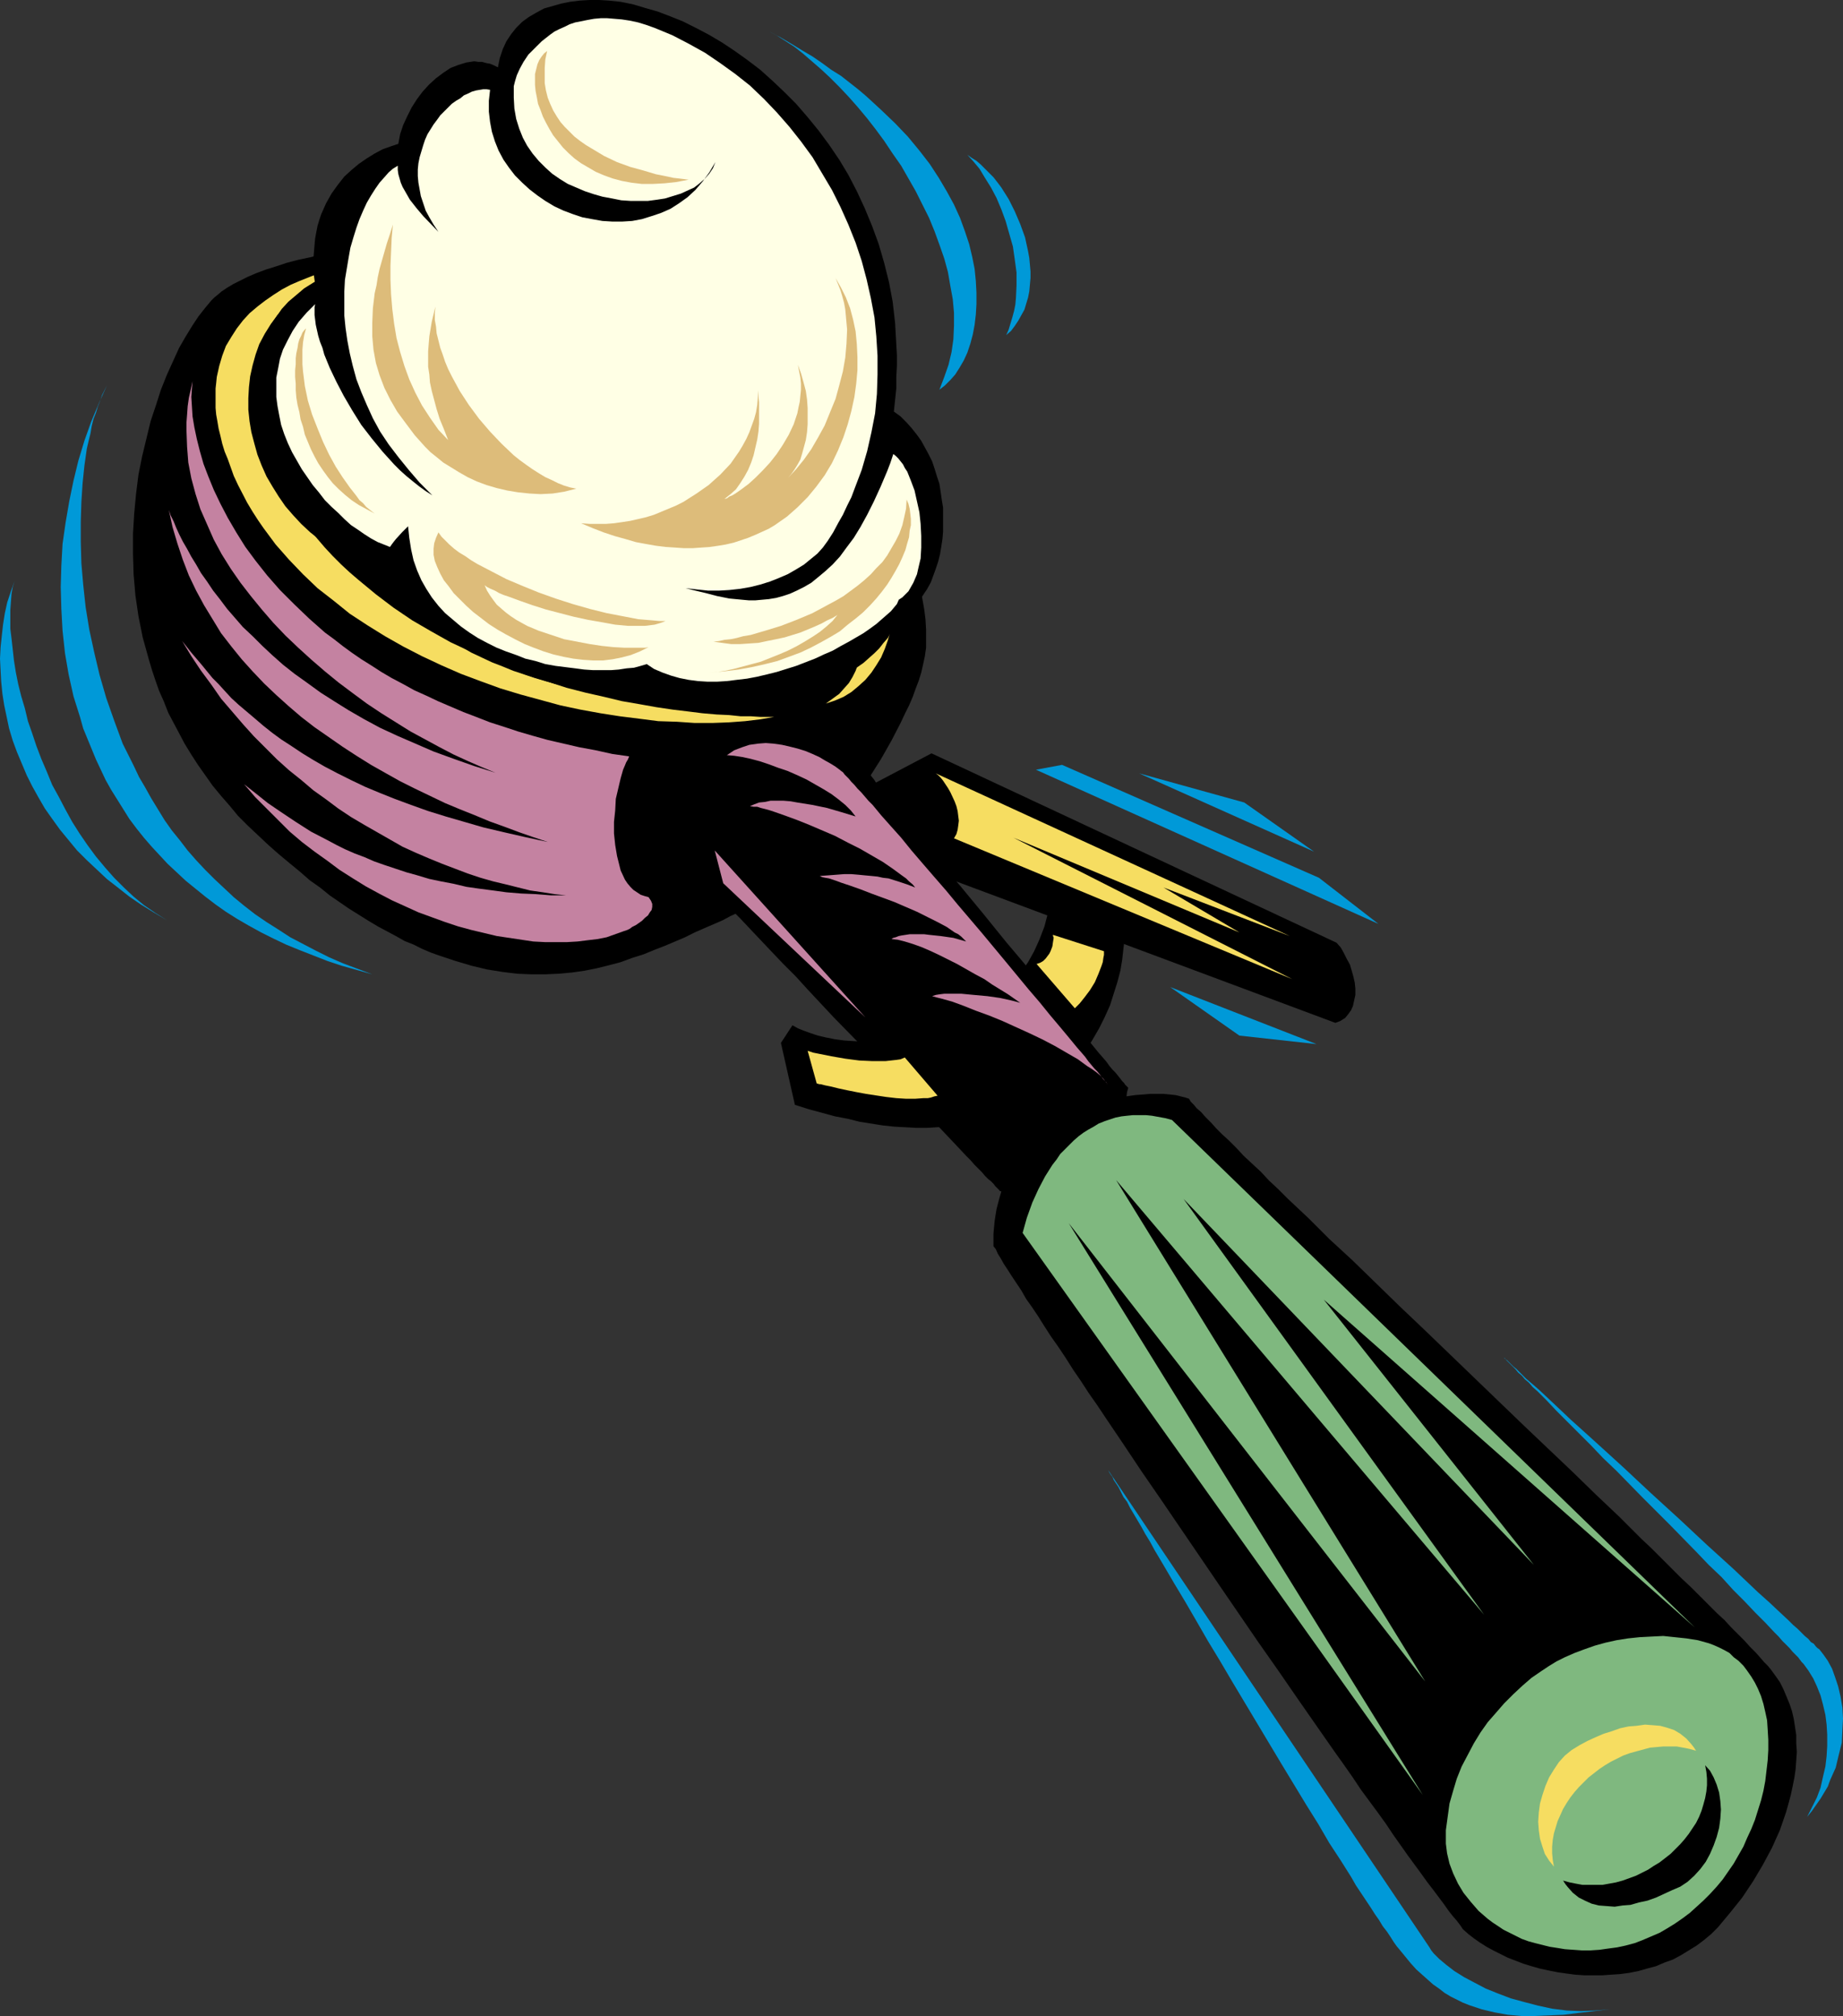 <?xml version="1.0" encoding="UTF-8" standalone="no"?>
<svg
   version="1.0"
   width="129.766mm"
   height="141.963mm"
   id="svg34"
   sodipodi:docname="Ice Cream Scoop.wmf"
   xmlns:inkscape="http://www.inkscape.org/namespaces/inkscape"
   xmlns:sodipodi="http://sodipodi.sourceforge.net/DTD/sodipodi-0.dtd"
   xmlns="http://www.w3.org/2000/svg"
   xmlns:svg="http://www.w3.org/2000/svg">
  <rect width="100%" height="100%" fill="#333333" stroke="none"/>
  <sodipodi:namedview
     id="namedview34"
     pagecolor="#ffffff"
     bordercolor="#000000"
     borderopacity="0.25"
     inkscape:showpageshadow="2"
     inkscape:pageopacity="0.0"
     inkscape:pagecheckerboard="0"
     inkscape:deskcolor="#d1d1d1"
     inkscape:document-units="mm" />
  <defs
     id="defs1">
    <pattern
       id="WMFhbasepattern"
       patternUnits="userSpaceOnUse"
       width="6"
       height="6"
       x="0"
       y="0" />
  </defs>
  <path
     style="fill:#000000;fill-opacity:1;fill-rule:evenodd;stroke:none"
     d="m 298.152,238.79 0.646,1.777 0.162,1.939 0.323,2.262 v 2.423 2.585 l -0.323,2.747 -0.323,2.908 -0.485,2.908 -0.808,3.07 -0.97,3.07 -0.97,3.07 -1.454,3.231 -1.454,2.908 -1.778,3.07 -1.939,3.07 -2.262,2.747 -2.586,2.747 -2.586,2.585 -3.07,2.262 -1.616,1.292 -3.394,2.1 -1.778,0.808 -1.939,0.969 -1.939,0.808 -1.939,0.808 -2.262,0.646 -2.101,0.646 -2.262,0.485 -2.262,0.485 -2.424,0.323 -2.586,0.323 -2.586,0.162 -2.586,0.162 h -2.747 l -2.909,-0.162 -2.909,-0.162 -3.07,-0.323 -3.07,-0.485 -3.07,-0.485 -3.232,-0.808 -3.394,-0.646 -3.555,-0.969 -3.555,-0.969 -3.555,-1.131 -3.717,-16.479 3.07,-4.685 1.454,0.808 1.616,0.646 1.778,0.646 1.939,0.646 2.101,0.485 2.424,0.485 2.424,0.323 2.424,0.162 2.586,0.162 h 2.747 l 2.747,-0.162 2.747,-0.323 2.909,-0.323 2.747,-0.485 2.909,-0.646 2.747,-0.808 2.909,-1.131 2.747,-1.131 2.747,-1.293 2.586,-1.454 2.586,-1.777 2.424,-1.939 2.262,-2.1 2.101,-2.262 2.101,-2.585 1.939,-2.747 1.616,-2.908 1.454,-3.231 1.293,-3.393 0.97,-3.716 0.485,-1.939 0.323,-1.939 0.162,-2.1 0.323,-2.1 0.808,-0.323 0.808,-0.323 1.131,-0.162 h 1.293 1.293 1.293 l 2.909,0.485 2.747,0.646 1.293,0.485 1.293,0.485 0.97,0.646 0.97,0.646 0.646,0.646 z"
     id="path1" />
  <path
     style="fill:#000000;fill-opacity:1;fill-rule:evenodd;stroke:none"
     d="m 232.542,208.578 15.352,-8.078 107.787,50.408 1.131,1.292 0.808,1.454 0.808,1.616 0.808,1.454 0.485,1.616 0.485,1.777 0.323,1.454 0.162,1.616 v 1.616 l -0.323,1.454 -0.323,1.454 -0.485,1.131 -0.808,1.131 -0.808,0.969 -1.293,0.808 -1.293,0.485 -110.857,-41.36 z"
     id="path2" />
  <path
     style="fill:#000000;fill-opacity:1;fill-rule:evenodd;stroke:none"
     d="m 57.853,78.52 -0.808,0.646 -0.808,0.808 -0.808,0.969 -0.808,0.969 -1.778,2.262 -1.616,2.423 -1.778,2.908 -1.778,3.07 -1.616,3.554 -1.616,3.554 -1.616,4.039 -1.293,4.039 -1.454,4.362 -1.131,4.685 -1.131,4.685 -0.97,4.847 -0.646,5.17 -0.485,5.17 -0.323,5.332 v 5.332 l 0.162,5.493 0.485,5.655 0.808,5.493 1.131,5.655 1.616,5.816 0.808,2.747 0.97,2.908 0.97,2.747 1.293,2.908 1.131,2.908 1.454,2.747 1.454,2.747 1.454,2.747 1.778,2.908 1.778,2.747 1.939,2.747 1.939,2.747 2.262,2.747 2.262,2.585 2.262,2.747 2.586,2.585 2.747,2.585 2.747,2.585 2.747,2.423 2.909,2.423 2.747,2.262 2.586,2.262 2.747,1.939 2.586,2.1 2.586,1.777 2.586,1.777 2.586,1.616 2.586,1.616 2.424,1.454 2.424,1.293 2.424,1.292 2.262,1.293 2.424,0.969 2.262,1.131 2.262,0.969 2.262,0.808 4.363,1.454 4.363,1.293 4.04,0.969 4.04,0.646 3.878,0.485 3.878,0.162 h 3.717 l 3.555,-0.162 3.555,-0.323 3.394,-0.485 3.232,-0.646 3.232,-0.808 3.07,-0.808 3.07,-1.131 3.07,-0.969 2.747,-1.131 2.909,-1.131 5.333,-2.262 2.586,-1.293 2.586,-1.131 4.848,-2.1 2.101,-1.131 2.101,-0.969 1.939,-1.293 2.101,-1.292 2.101,-1.454 2.101,-1.616 2.101,-1.777 2.101,-1.777 1.939,-1.939 2.101,-1.939 4.04,-4.201 3.717,-4.362 3.717,-4.685 3.555,-4.685 3.394,-5.008 3.07,-4.847 2.747,-4.847 2.424,-4.685 1.131,-2.423 1.131,-2.262 0.97,-2.262 0.808,-2.262 0.808,-2.1 0.646,-2.1 0.485,-2.1 0.485,-2.262 0.323,-2.262 v -2.423 -2.423 l -0.162,-2.747 -0.323,-2.585 -0.485,-2.747 -0.646,-2.908 -0.808,-2.908 -1.131,-3.07 -1.131,-3.07 -1.454,-3.07 -1.454,-3.231 -1.939,-3.231 -1.939,-3.231 -2.262,-3.231 -2.424,-3.393 -2.586,-3.393 -2.909,-3.393 -3.07,-3.393 -3.394,-3.393 -3.555,-3.554 -3.878,-3.393 -4.04,-3.393 -4.363,-3.554 -4.525,-3.393 -4.848,-3.393 -5.171,-3.554 -5.333,-3.393 -5.656,-3.231 -6.141,-3.393 -4.525,-2.262 -4.525,-2.1 -4.525,-1.939 -4.686,-1.616 -4.525,-1.454 -4.525,-1.293 -4.525,-1.131 -4.525,-0.808 -4.525,-0.808 -4.363,-0.485 -4.363,-0.485 -4.363,-0.323 -4.202,-0.162 h -4.202 l -4.04,0.162 -3.878,0.323 -3.878,0.323 -3.717,0.485 -3.555,0.485 -3.555,0.485 -3.394,0.808 -3.07,0.646 -3.07,0.808 -2.909,0.969 -2.586,0.808 -2.586,0.969 -2.262,0.969 -1.939,0.969 -1.939,0.969 -1.616,0.969 -1.454,0.969 z"
     id="path3" />
  <path
     style="fill:#000000;fill-opacity:1;fill-rule:evenodd;stroke:none"
     d="m 266.155,316.987 h -0.162 v -0.162 l -0.323,-0.323 -0.323,-0.323 -0.485,-0.485 -0.485,-0.646 -0.646,-0.646 -0.808,-0.646 -0.808,-0.808 -0.808,-0.969 -0.97,-0.969 -0.97,-0.969 -1.131,-1.293 -1.131,-1.131 -2.424,-2.585 -2.747,-2.908 -2.909,-3.07 -3.07,-3.07 -3.07,-3.393 -3.394,-3.554 -3.394,-3.554 -7.11,-7.432 -7.11,-7.27 -6.949,-7.432 -3.232,-3.554 -3.394,-3.393 -3.07,-3.231 -2.909,-3.07 -2.747,-2.908 -2.586,-2.747 -1.131,-1.131 -1.131,-1.293 -1.131,-1.131 -0.97,-0.969 -0.808,-0.969 -0.97,-0.969 -0.646,-0.808 -0.646,-0.646 -0.646,-0.646 -0.485,-0.485 -0.485,-0.485 -0.323,-0.323 -1.131,-1.131 -0.97,-0.969 -2.101,-1.939 -1.939,-1.616 -1.616,-1.777 -0.808,-1.131 -0.646,-0.969 -0.808,-1.293 -0.485,-1.292 -0.485,-1.454 -0.323,-1.616 -0.323,-1.939 -0.162,-2.1 v -1.131 -1.131 l 0.323,-2.262 0.808,-2.262 0.808,-2.1 1.293,-2.262 1.454,-2.1 1.616,-1.939 1.616,-1.777 1.939,-1.777 1.939,-1.454 2.101,-1.293 1.939,-1.131 2.101,-0.808 1.939,-0.485 1.939,-0.323 1.778,0.162 4.686,0.808 4.525,0.969 4.525,1.131 4.363,1.454 1.939,0.808 2.101,0.969 1.778,0.969 1.778,1.131 1.778,1.292 1.454,1.293 1.293,1.454 1.293,1.616 0.323,0.485 0.323,0.485 0.485,0.646 0.646,0.808 0.485,0.808 0.808,0.969 0.808,0.969 0.646,0.969 0.97,1.131 0.97,1.293 2.101,2.423 2.262,2.908 2.424,2.908 2.747,3.393 2.747,3.231 2.747,3.554 3.07,3.554 6.141,7.432 6.141,7.593 6.141,7.27 3.07,3.716 2.909,3.393 2.747,3.393 2.747,3.231 2.424,3.07 2.424,2.747 2.101,2.585 1.131,1.293 0.97,1.131 0.808,1.131 0.808,0.969 0.808,0.808 0.646,0.808 0.646,0.808 0.485,0.646 0.485,0.485 0.323,0.485 0.323,0.323 0.323,0.323 0.162,0.162 v 0 l -0.323,1.131 -0.162,1.292 -0.808,2.585 -0.97,2.585 -1.293,2.747 -1.616,2.747 -1.778,2.747 -1.939,2.585 -2.262,2.423 -2.262,2.262 -1.293,0.969 -1.293,0.969 -1.293,0.808 -1.454,0.646 -1.293,0.808 -1.616,0.485 -1.454,0.485 -1.454,0.323 -1.616,0.162 h -1.454 l -1.616,-0.162 -1.616,-0.162 -1.616,-0.323 z"
     id="path4" />
  <path
     style="fill:#000000;fill-opacity:1;fill-rule:evenodd;stroke:none"
     d="m 316.412,292.429 -0.97,-0.323 -1.293,-0.323 -1.293,-0.323 -1.454,-0.162 -1.778,-0.162 h -1.778 -1.778 l -1.939,0.162 -2.101,0.162 -2.262,0.323 -2.101,0.485 -2.262,0.485 -2.262,0.646 -2.262,0.646 -2.262,0.969 -2.262,0.969 -2.262,1.131 -2.101,1.131 -2.101,1.454 -2.101,1.454 -1.939,1.777 -1.778,1.777 -1.778,1.939 -1.616,2.1 -1.454,2.262 -1.293,2.423 -1.131,2.585 -0.808,2.747 -0.808,3.07 -0.485,3.07 -0.323,3.393 v 3.393 l 0.646,0.808 0.485,1.131 0.808,1.293 0.808,1.454 0.97,1.454 1.131,1.777 1.293,1.939 1.293,1.939 1.293,2.262 1.616,2.262 1.616,2.423 1.616,2.585 1.778,2.747 1.939,2.747 1.939,2.908 1.939,3.07 2.101,3.07 2.101,3.231 2.262,3.231 2.262,3.393 4.686,6.947 4.848,7.27 5.01,7.27 5.171,7.593 10.342,15.187 10.504,15.348 5.333,7.593 5.01,7.27 5.171,7.432 4.848,6.947 2.424,3.393 2.262,3.231 2.262,3.393 4.525,6.139 2.101,2.908 1.939,2.908 1.939,2.747 1.939,2.747 1.778,2.423 1.778,2.423 1.616,2.262 1.616,2.1 1.454,1.939 1.454,1.939 1.131,1.616 1.131,1.454 1.131,1.292 0.97,1.293 0.646,0.969 1.454,1.292 1.454,1.131 1.616,1.131 1.778,1.131 1.778,0.969 1.939,0.969 1.939,0.969 2.101,0.808 2.101,0.808 2.101,0.646 2.262,0.646 2.262,0.485 2.424,0.485 2.262,0.323 2.424,0.323 2.424,0.162 h 2.262 2.586 l 2.262,-0.162 2.424,-0.162 2.424,-0.323 2.424,-0.485 2.262,-0.646 2.424,-0.646 2.262,-0.969 2.262,-0.808 2.101,-1.131 2.101,-1.292 2.101,-1.293 1.939,-1.454 1.939,-1.616 1.778,-1.777 3.232,-3.878 3.232,-4.039 2.909,-4.362 2.586,-4.362 2.424,-4.524 2.101,-4.685 1.616,-4.685 0.646,-2.262 0.646,-2.423 0.485,-2.262 0.485,-2.423 0.323,-2.262 0.162,-2.262 0.162,-2.262 -0.162,-2.262 v -2.262 l -0.323,-2.1 -0.323,-2.1 -0.485,-2.1 -0.646,-1.939 -0.808,-1.939 -0.808,-1.939 -0.97,-1.939 -1.131,-1.616 -1.293,-1.777 -0.808,-0.969 -0.97,-0.969 -0.97,-1.131 -1.293,-1.454 -1.454,-1.454 -1.454,-1.616 -1.616,-1.616 -1.939,-1.939 -1.778,-1.939 -2.101,-1.939 -2.262,-2.262 -2.262,-2.262 -2.262,-2.262 -2.586,-2.423 -2.586,-2.585 -2.586,-2.585 -2.747,-2.747 -2.747,-2.585 -2.909,-2.908 -2.909,-2.908 -6.141,-5.816 -6.302,-6.139 -6.464,-6.139 -6.626,-6.301 -13.251,-12.763 -13.251,-12.763 -6.626,-6.301 -6.302,-6.139 -6.141,-5.978 -6.141,-5.655 -2.747,-2.747 -2.747,-2.747 -2.747,-2.585 -2.747,-2.585 -2.586,-2.585 -2.424,-2.262 -2.262,-2.423 -2.262,-2.1 -2.262,-2.1 -1.939,-2.1 -1.939,-1.939 -1.778,-1.616 -1.616,-1.616 -1.454,-1.616 -1.454,-1.454 -1.131,-1.293 -1.131,-0.969 -0.808,-0.969 -0.808,-0.808 z"
     id="path5" />
  <path
     style="fill:#c482a1;fill-opacity:1;fill-rule:evenodd;stroke:none"
     d="m 48.48,170.611 2.424,3.07 2.747,3.231 1.454,1.777 1.454,1.777 1.616,1.616 1.616,1.777 1.778,1.939 1.939,1.777 2.101,1.777 2.101,1.777 2.262,1.939 2.424,1.939 2.424,1.777 2.747,1.777 2.909,1.939 2.909,1.777 3.07,1.777 3.394,1.777 3.555,1.777 3.717,1.777 3.878,1.616 4.04,1.616 4.363,1.616 4.525,1.616 4.686,1.454 5.01,1.454 5.01,1.454 5.494,1.293 5.656,1.292 5.979,1.293 -3.878,-1.293 -3.717,-1.292 -3.878,-1.454 -4.04,-1.454 -3.878,-1.616 -4.04,-1.616 -3.878,-1.616 -4.04,-1.939 -4.04,-1.939 -3.878,-1.939 -4.04,-2.262 -3.717,-2.1 -3.878,-2.423 -3.717,-2.423 -3.717,-2.585 -3.717,-2.585 -3.555,-2.747 -3.394,-2.908 -3.232,-2.908 -3.232,-3.07 -3.07,-3.231 -2.909,-3.231 -2.747,-3.393 -2.747,-3.554 -2.262,-3.716 -2.262,-3.716 -2.101,-3.878 -1.939,-4.039 -1.616,-4.201 -1.454,-4.362 -1.293,-4.362 -0.97,-4.524 0.485,1.454 0.808,1.616 0.646,1.616 0.808,1.777 0.97,1.939 1.131,1.939 1.131,2.1 1.293,2.1 1.293,2.262 1.616,2.262 1.616,2.423 1.778,2.262 1.939,2.585 2.101,2.423 2.101,2.423 2.586,2.423 2.586,2.585 2.586,2.423 2.909,2.585 3.07,2.423 3.394,2.423 3.555,2.585 3.555,2.262 3.878,2.423 4.202,2.423 4.202,2.262 4.525,2.1 4.848,2.1 4.848,2.1 5.333,1.939 5.494,1.939 5.656,1.777 -3.555,-1.454 -3.717,-1.616 -3.878,-1.777 -3.717,-1.939 -3.878,-2.1 -3.878,-2.1 -3.878,-2.423 -3.878,-2.423 -3.878,-2.585 -3.717,-2.747 -3.878,-2.908 -3.555,-2.908 -3.555,-3.07 -3.555,-3.231 -3.394,-3.231 -3.232,-3.393 -3.07,-3.554 -2.909,-3.554 -2.747,-3.554 -2.586,-3.716 -2.424,-3.878 -2.101,-3.878 -1.778,-4.039 -1.778,-4.039 -1.293,-4.039 -1.131,-4.201 -0.808,-4.201 -0.323,-4.201 -0.162,-4.362 v -2.1 l 0.162,-2.1 0.162,-2.262 0.323,-2.262 0.485,-2.1 0.485,-2.262 -0.162,1.939 -0.162,2.262 0.162,2.585 0.162,2.585 0.485,2.908 0.646,3.07 0.808,3.231 0.97,3.393 1.293,3.393 1.454,3.554 1.778,3.716 1.939,3.716 2.262,3.878 2.424,3.878 2.747,3.716 3.07,3.878 3.394,3.878 3.717,3.716 4.04,3.878 4.202,3.716 2.424,1.777 2.262,1.777 2.424,1.777 2.586,1.777 2.586,1.616 2.747,1.777 2.747,1.616 3.07,1.616 2.909,1.616 3.232,1.454 3.07,1.454 3.394,1.454 3.394,1.454 3.394,1.292 3.717,1.454 3.555,1.131 3.878,1.292 3.878,1.131 4.04,1.131 4.202,0.969 4.202,0.969 4.363,0.808 4.363,0.969 4.525,0.646 -0.323,0.808 -0.485,0.808 -0.323,0.808 -0.485,1.131 -0.323,1.131 -0.323,1.131 -0.646,2.747 -0.646,2.747 -0.162,3.07 -0.323,3.07 v 3.07 l 0.323,3.07 0.485,2.908 0.646,2.585 0.323,1.293 1.131,2.423 0.646,0.969 0.808,0.969 0.808,0.808 0.97,0.646 0.97,0.646 0.97,0.323 1.131,0.323 0.646,0.969 0.323,0.808 v 0.808 l -0.162,0.808 -0.485,0.646 -0.485,0.808 -0.808,0.646 -0.808,0.808 -1.616,1.131 -0.97,0.485 -0.646,0.485 -0.646,0.323 -0.485,0.162 -0.485,0.162 v 0 l -2.262,0.808 -2.262,0.808 -2.424,0.485 -2.747,0.323 -2.586,0.323 -2.747,0.162 h -2.909 -3.07 l -3.07,-0.162 -3.232,-0.485 -3.232,-0.485 -3.232,-0.485 -3.394,-0.808 -3.394,-0.808 -3.555,-0.969 -3.394,-1.131 -3.555,-1.293 -3.555,-1.292 -3.555,-1.616 -3.555,-1.616 -3.394,-1.777 -3.555,-1.939 -3.394,-2.1 -3.555,-2.262 -3.232,-2.423 -3.394,-2.423 -3.394,-2.585 -3.232,-2.747 -3.07,-3.07 -3.07,-3.07 -3.07,-3.07 -2.909,-3.393 3.07,2.423 3.232,2.585 3.555,2.423 3.878,2.585 4.04,2.585 4.363,2.262 2.424,1.292 2.262,1.131 2.586,1.131 2.586,0.969 2.586,1.131 2.747,0.969 2.909,0.969 2.909,0.969 2.909,0.808 3.232,0.969 3.07,0.646 3.394,0.646 3.394,0.808 3.394,0.485 3.717,0.485 3.555,0.485 3.878,0.323 3.878,0.162 4.04,0.323 h 4.04 l -3.07,-0.323 -3.07,-0.485 -3.394,-0.485 -3.232,-0.808 -3.232,-0.808 -3.394,-0.808 -3.394,-0.969 -3.394,-1.131 -3.394,-1.292 -3.394,-1.293 -3.555,-1.454 -3.394,-1.454 -3.555,-1.616 -3.394,-1.939 -3.394,-1.939 -3.394,-1.939 -3.555,-2.1 -3.394,-2.262 -3.232,-2.423 -3.394,-2.423 -3.232,-2.747 -3.232,-2.585 -3.232,-2.908 -3.07,-3.07 -3.07,-3.07 -2.909,-3.231 -2.909,-3.393 -2.909,-3.393 -2.586,-3.716 -2.747,-3.716 -2.586,-3.878 z"
     id="path6" />
  <path
     style="fill:#c482a1;fill-opacity:1;fill-rule:evenodd;stroke:none"
     d="m 294.758,288.552 v 0 l -0.162,-0.162 -0.162,-0.323 -0.323,-0.323 -0.485,-0.485 -0.485,-0.646 -0.485,-0.646 -0.646,-0.808 -0.808,-0.808 -0.808,-0.969 -0.808,-0.969 -0.808,-1.131 -0.97,-1.131 -1.131,-1.292 -2.262,-2.747 -2.424,-2.908 -2.586,-3.07 -2.747,-3.393 -2.909,-3.393 -3.07,-3.716 -3.07,-3.716 -6.302,-7.593 -6.464,-7.593 -3.07,-3.716 -3.232,-3.716 -3.07,-3.554 -2.909,-3.393 -2.747,-3.393 -2.747,-3.07 -2.586,-2.908 -2.262,-2.747 -1.131,-1.131 -0.97,-1.131 -0.97,-1.131 -0.97,-0.969 -0.808,-0.969 -0.808,-0.808 -0.646,-0.808 -0.646,-0.646 -0.485,-0.485 -0.485,-0.646 -0.485,-0.323 -0.162,-0.162 -1.293,-0.969 -1.293,-0.808 -1.454,-0.808 -1.616,-0.969 -1.778,-0.808 -1.939,-0.808 -2.101,-0.646 -1.939,-0.485 -2.101,-0.485 -2.262,-0.323 -2.101,-0.162 -2.101,0.162 -2.262,0.323 -1.939,0.646 -2.101,0.808 -1.939,1.292 1.939,0.162 2.101,0.323 2.262,0.485 2.424,0.646 2.424,0.808 2.586,0.969 2.424,0.808 2.586,1.131 2.424,1.131 2.262,1.293 2.262,1.292 2.101,1.293 1.939,1.454 1.778,1.454 1.454,1.454 1.293,1.616 -3.717,-1.131 -3.878,-1.131 -3.878,-0.808 -4.04,-0.646 -1.778,-0.323 -1.939,-0.162 h -1.616 -1.778 l -1.454,0.323 -1.616,0.162 -1.293,0.485 -1.131,0.485 0.97,0.162 h 0.97 l 0.97,0.323 1.293,0.323 1.131,0.323 1.454,0.485 2.747,0.969 3.07,1.131 3.232,1.293 3.394,1.454 3.394,1.454 3.394,1.777 3.232,1.616 3.07,1.777 3.07,1.777 2.586,1.777 2.424,1.777 1.131,0.808 0.808,0.808 0.97,0.808 0.646,0.808 -2.101,-0.808 -2.424,-0.808 -2.586,-0.808 -1.454,-0.162 -1.454,-0.323 -1.616,-0.162 -1.778,-0.162 -1.616,-0.162 -1.939,-0.162 h -1.939 l -2.101,0.162 -2.101,0.162 -2.262,0.162 0.646,0.323 0.808,0.162 0.97,0.162 0.97,0.323 0.97,0.323 1.293,0.485 2.424,0.808 2.747,0.969 2.909,1.131 3.07,1.131 3.07,1.131 5.979,2.585 2.909,1.454 2.586,1.293 2.424,1.292 2.101,1.454 0.97,0.485 0.808,0.646 0.646,0.646 0.646,0.646 -3.394,-0.969 -3.394,-0.485 -3.07,-0.323 -1.293,-0.162 h -1.454 -1.293 -1.131 l -2.101,0.323 -0.808,0.162 -0.808,0.323 -0.646,0.162 -0.485,0.323 1.616,0.162 1.939,0.485 2.101,0.646 2.262,0.808 2.262,0.969 2.424,1.131 4.848,2.423 4.848,2.747 2.424,1.293 2.101,1.454 2.101,1.293 2.101,1.293 1.616,1.131 1.616,1.131 -1.131,-0.323 -1.293,-0.323 -1.454,-0.323 -1.454,-0.323 -3.394,-0.485 -3.555,-0.323 -3.394,-0.323 h -1.616 -1.616 -1.293 l -1.293,0.162 -0.97,0.162 -0.97,0.323 1.131,0.323 1.293,0.323 2.909,0.808 3.07,1.131 3.232,1.292 3.555,1.293 3.555,1.454 7.11,3.231 3.394,1.616 3.394,1.777 3.07,1.777 3.07,1.777 2.424,1.777 1.293,0.808 1.131,0.808 0.97,0.808 0.808,0.808 0.646,0.808 z"
     id="path7" />
  <path
     style="fill:#c482a1;fill-opacity:1;fill-rule:evenodd;stroke:none"
     d="m 230.28,270.78 -40.077,-44.43 2.262,8.724 z"
     id="path8" />
  <path
     style="fill:#f6dd61;fill-opacity:1;fill-rule:evenodd;stroke:none"
     d="m 104.232,68.826 -1.293,0.162 h -1.454 l -1.778,0.323 -1.778,0.162 -2.101,0.485 -2.101,0.323 -2.101,0.485 -2.424,0.646 -2.262,0.646 -2.424,0.808 -2.424,0.969 -2.424,0.969 -2.262,0.969 -2.424,1.293 -2.262,1.454 -2.101,1.454 -2.101,1.616 -2.101,1.777 -1.778,1.939 -1.616,2.1 -1.454,2.262 -1.454,2.423 -0.97,2.585 -0.808,2.747 -0.646,2.908 -0.162,1.616 -0.162,1.454 v 1.777 1.616 1.777 l 0.162,1.777 0.323,1.777 0.323,1.939 0.485,1.939 0.485,2.1 0.646,2.1 0.808,1.939 0.808,2.262 0.808,2.262 1.131,2.423 2.424,4.685 1.454,2.423 1.454,2.262 1.454,2.1 3.232,4.362 3.555,4.039 3.717,3.878 3.878,3.716 4.363,3.393 4.202,3.393 4.686,3.07 4.686,2.908 4.848,2.747 5.01,2.585 5.171,2.423 5.171,2.262 5.171,1.939 5.333,1.939 5.333,1.616 5.333,1.454 5.333,1.454 5.333,1.131 5.333,0.969 5.171,0.808 5.171,0.646 5.01,0.646 5.01,0.162 4.686,0.323 h 4.686 l 4.363,-0.162 4.363,-0.323 4.04,-0.485 3.717,-0.646 h -0.808 -0.97 -0.97 -0.97 l -2.424,-0.162 h -2.747 l -3.07,-0.323 -3.394,-0.162 -3.717,-0.323 -3.878,-0.485 -4.04,-0.485 -4.363,-0.646 -4.525,-0.808 -4.686,-0.808 -4.686,-1.131 -5.01,-1.131 -5.01,-1.293 -5.01,-1.616 -5.171,-1.616 -5.171,-1.939 -5.171,-2.1 -5.171,-2.423 -5.171,-2.423 -5.171,-2.908 -5.01,-2.908 -5.01,-3.393 -4.686,-3.554 -4.686,-3.878 -2.262,-1.939 -2.262,-2.1 -2.262,-2.262 -2.101,-2.262 -1.939,-2.262 -2.101,-2.585 -1.939,-2.423 -1.939,-2.585 -1.939,-2.747 -1.778,-2.747 -1.778,-2.747 -1.616,-2.908 -0.323,-0.969 -0.646,-1.131 -0.323,-1.131 -0.485,-1.454 -0.485,-1.454 -0.323,-1.777 -0.485,-1.777 -0.323,-1.939 -0.162,-1.939 -0.162,-2.1 -0.162,-2.262 v -2.1 -2.262 l 0.323,-2.262 0.323,-2.423 0.485,-2.262 0.646,-2.262 0.646,-2.262 0.97,-2.262 1.131,-2.262 1.454,-2.1 1.454,-2.1 1.778,-1.939 2.101,-1.777 2.101,-1.777 2.586,-1.616 2.747,-1.454 3.07,-1.454 3.232,-1.131 1.778,-0.485 1.778,-0.485 1.939,-0.323 1.939,-0.485 2.101,-0.323 z"
     id="path9" />
  <path
     style="fill:#f6dd61;fill-opacity:1;fill-rule:evenodd;stroke:none"
     d="m 115.059,69.957 1.454,-0.162 h 1.616 1.616 1.778 l 1.778,0.162 1.939,0.162 3.878,0.646 4.202,0.808 4.202,1.131 4.525,1.293 4.686,1.616 4.848,1.777 4.686,1.939 5.01,2.1 5.01,2.423 5.01,2.423 4.848,2.747 5.01,2.908 5.01,3.07 4.686,3.07 4.848,3.393 4.525,3.393 4.525,3.554 4.202,3.716 4.202,3.716 3.878,3.878 3.555,3.878 3.394,4.039 2.909,4.039 2.747,4.201 1.293,2.1 1.131,1.939 1.131,2.1 0.97,2.262 0.808,1.939 0.808,2.262 0.646,2.1 0.485,2.1 0.485,2.1 0.323,2.1 0.162,2.1 v 2.262 l -0.162,2.262 -0.323,2.423 -0.485,2.262 -0.646,2.262 -0.808,2.262 -0.97,2.262 -1.293,2.1 -1.293,1.939 -1.616,1.939 -1.778,1.616 -1.939,1.616 -2.101,1.293 -2.262,0.969 -2.424,0.808 1.778,-1.292 1.778,-1.293 1.293,-1.454 1.293,-1.454 0.97,-1.616 0.808,-1.616 0.646,-1.777 0.485,-1.939 0.323,-2.262 0.162,-2.1 0.162,-2.423 v -2.585 l -0.162,-2.908 -0.162,-2.908 -0.162,-3.231 -0.162,-3.554 -0.162,-0.969 -0.162,-0.969 -0.162,-0.969 -0.485,-1.131 -0.646,-2.262 -1.131,-2.423 -1.454,-2.585 -1.616,-2.908 -1.939,-2.908 -2.101,-2.908 -2.424,-3.07 -2.586,-3.231 -2.747,-3.231 -3.07,-3.231 -3.232,-3.393 -3.394,-3.231 -3.717,-3.393 -3.717,-3.231 -4.04,-3.231 -4.202,-3.231 -4.202,-3.231 -4.525,-3.07 -4.525,-2.908 -4.686,-2.747 -4.848,-2.747 -5.01,-2.585 -5.01,-2.423 -5.171,-2.1 -5.333,-1.939 -5.333,-1.777 -5.494,-1.616 -5.494,-1.293 -5.494,-1.131 z"
     id="path10" />
  <path
     style="fill:#7fb87f;fill-opacity:1;fill-rule:evenodd;stroke:none"
     d="m 451.025,433.151 -139.137,-135.067 -1.778,-0.485 -1.778,-0.323 -1.778,-0.323 -1.616,-0.162 h -1.616 -1.778 l -1.616,0.162 -1.454,0.162 -1.616,0.323 -1.454,0.485 -1.454,0.485 -1.616,0.646 -1.293,0.808 -1.454,0.808 -1.293,0.808 -1.293,0.969 -1.293,1.131 -1.131,1.131 -1.293,1.293 -1.131,1.131 -0.97,1.454 -1.131,1.454 -1.939,3.07 -1.778,3.393 -1.616,3.554 -1.454,4.039 -1.131,4.039 106.494,149.608 -94.213,-152.193 94.859,121.98 -82.254,-133.451 97.929,115.679 -79.992,-110.671 93.243,97.423 -55.914,-70.603 z"
     id="path11" />
  <path
     style="fill:#7fb87f;fill-opacity:1;fill-rule:evenodd;stroke:none"
     d="m 454.742,437.352 -2.909,-0.808 -3.07,-0.485 -3.07,-0.323 -3.07,-0.323 -3.232,0.162 -3.07,0.162 -3.07,0.323 -3.07,0.485 -2.909,0.646 -2.909,0.808 -2.747,0.969 -2.586,0.969 -2.586,1.131 -2.262,1.131 -2.101,1.292 -1.939,1.293 -2.586,1.777 -2.424,2.1 -2.424,2.262 -2.424,2.423 -2.101,2.423 -2.262,2.585 -1.939,2.747 -1.778,2.908 -1.616,3.07 -1.616,3.07 -1.293,3.231 -0.97,3.231 -0.97,3.393 -0.485,3.554 -0.485,3.554 v 3.554 l 0.323,2.585 0.646,2.747 0.97,2.585 1.293,2.747 1.454,2.423 1.939,2.423 2.101,2.423 2.424,2.1 1.293,0.969 1.454,0.969 1.454,0.969 1.616,0.808 1.616,0.808 1.616,0.808 1.778,0.646 1.778,0.485 1.939,0.485 1.939,0.485 2.101,0.323 1.939,0.323 2.262,0.162 2.262,0.162 h 2.262 l 2.424,-0.162 2.262,-0.323 2.424,-0.323 2.262,-0.485 2.424,-0.646 2.101,-0.808 2.262,-0.969 2.262,-0.969 1.939,-1.131 2.101,-1.292 2.101,-1.454 1.939,-1.454 1.778,-1.616 1.778,-1.616 1.778,-1.777 1.778,-1.939 1.616,-1.939 1.454,-2.1 1.454,-2.1 1.293,-2.262 1.293,-2.262 0.97,-2.262 1.131,-2.423 0.97,-2.423 0.808,-2.585 0.808,-2.585 0.646,-2.585 0.485,-2.585 0.323,-2.747 0.323,-2.747 0.162,-2.747 v -2.747 l -0.162,-2.747 -0.162,-2.423 -0.485,-2.262 -0.485,-2.1 -0.646,-2.1 -0.808,-1.939 -0.808,-1.616 -0.97,-1.616 -1.131,-1.616 -0.97,-1.292 -1.293,-1.293 -1.293,-0.969 -1.131,-1.131 -1.454,-0.808 -1.293,-0.646 -1.454,-0.646 z"
     id="path12" />
  <path
     style="fill:#f6dd61;fill-opacity:1;fill-rule:evenodd;stroke:none"
     d="m 413.534,496.807 -1.293,-1.616 -1.131,-1.777 -0.646,-1.939 -0.646,-2.1 -0.323,-2.262 -0.162,-2.262 0.162,-2.423 0.323,-2.423 0.646,-2.262 0.808,-2.423 0.97,-2.262 1.293,-2.1 1.293,-1.939 1.616,-1.777 1.778,-1.454 2.101,-1.293 2.101,-1.131 2.101,-0.969 2.262,-0.969 2.101,-0.646 2.262,-0.808 2.262,-0.485 2.101,-0.162 2.262,-0.323 2.101,0.162 1.939,0.162 1.778,0.485 1.939,0.646 1.616,0.969 1.616,1.293 1.293,1.454 0.646,0.808 0.646,0.969 -1.778,-0.485 -1.616,-0.323 -1.778,-0.323 h -1.778 -1.778 l -1.778,0.162 -1.778,0.162 -1.778,0.485 -1.778,0.485 -1.778,0.485 -1.778,0.646 -1.616,0.808 -1.616,0.808 -1.616,0.969 -1.454,0.969 -1.454,1.131 -1.454,1.131 -1.293,1.293 -1.293,1.292 -1.131,1.293 -1.131,1.454 -0.97,1.454 -0.97,1.616 -0.646,1.454 -0.808,1.777 -0.485,1.616 -0.485,1.616 -0.323,1.777 -0.162,1.777 v 1.777 l 0.162,1.777 z"
     id="path13" />
  <path
     style="fill:#000000;fill-opacity:1;fill-rule:evenodd;stroke:none"
     d="m 453.772,469.826 1.293,1.454 0.97,1.777 0.808,1.939 0.646,2.1 0.323,2.262 0.162,2.262 -0.162,2.423 -0.323,2.423 -0.646,2.423 -0.808,2.262 -0.97,2.262 -1.131,2.1 -1.454,1.939 -1.616,1.777 -1.778,1.616 -1.939,1.292 -2.262,0.969 -2.101,0.969 -2.101,0.969 -2.262,0.808 -2.262,0.485 -2.262,0.646 -2.101,0.162 -2.101,0.323 -2.101,-0.162 -2.101,-0.162 -1.939,-0.485 -1.778,-0.808 -1.616,-0.808 -1.616,-1.292 -1.293,-1.454 -0.646,-0.808 -0.646,-0.969 1.778,0.485 1.616,0.323 1.778,0.323 h 1.778 1.778 1.778 l 3.555,-0.646 1.778,-0.485 1.778,-0.646 1.778,-0.646 1.616,-0.808 1.616,-0.808 1.454,-0.969 1.616,-0.969 1.454,-1.131 1.454,-1.131 1.293,-1.292 1.293,-1.293 1.131,-1.292 1.131,-1.454 0.97,-1.454 0.97,-1.454 0.808,-1.616 0.646,-1.616 0.485,-1.616 0.485,-1.777 0.323,-1.777 0.162,-1.616 v -1.777 l -0.162,-1.777 z"
     id="path14" />
  <path
     style="fill:#f6dd61;fill-opacity:1;fill-rule:evenodd;stroke:none"
     d="m 343.238,249.13 -94.213,-43.299 0.646,0.485 0.646,0.646 0.646,0.808 0.646,0.969 0.646,0.969 0.646,1.131 1.131,2.423 0.485,1.292 0.323,1.293 0.162,1.292 0.162,1.293 -0.162,1.292 -0.162,1.131 -0.323,1.131 -0.646,1.131 90.011,37.483 -74.174,-37.644 60.115,25.204 -20.2,-11.956 z"
     id="path15" />
  <path
     style="fill:#f6dd61;fill-opacity:1;fill-rule:evenodd;stroke:none"
     d="m 214.928,279.666 2.424,8.724 v 0 h 0.162 l 0.485,0.162 h 0.323 l 0.646,0.162 0.646,0.162 0.808,0.162 0.808,0.162 1.939,0.485 2.262,0.485 2.424,0.485 2.586,0.485 5.333,0.808 2.747,0.323 2.586,0.162 h 2.424 l 2.262,-0.162 h 1.131 l 0.808,-0.162 0.97,-0.323 0.808,-0.162 -8.726,-10.178 -1.131,0.485 -1.131,0.162 -1.454,0.162 -1.454,0.162 h -1.616 -1.778 l -3.555,-0.162 -3.717,-0.485 -3.717,-0.646 -3.232,-0.646 -1.616,-0.323 z"
     id="path16" />
  <path
     style="fill:#f6dd61;fill-opacity:1;fill-rule:evenodd;stroke:none"
     d="m 280.214,248.807 13.574,4.362 v 0.969 l -0.162,0.808 -0.162,1.131 -0.323,0.969 -0.808,2.1 -0.97,2.262 -1.293,2.1 -1.454,1.939 -1.293,1.616 -0.646,0.646 -0.646,0.646 -10.181,-11.794 0.97,-0.323 0.808,-0.485 0.646,-0.646 0.485,-0.646 0.485,-0.646 0.323,-0.646 0.485,-1.293 0.162,-1.131 0.162,-0.969 v -0.323 l -0.162,-0.323 z"
     id="path17" />
  <path
     style="fill:#0099d8;fill-opacity:1;fill-rule:evenodd;stroke:none"
     d="m 275.689,204.862 91.142,41.037 -15.837,-12.279 -68.357,-30.051 z"
     id="path18" />
  <path
     style="fill:#0099d8;fill-opacity:1;fill-rule:evenodd;stroke:none"
     d="M 303.161,205.831 349.702,226.673 331.118,213.587 Z"
     id="path19" />
  <path
     style="fill:#0099d8;fill-opacity:1;fill-rule:evenodd;stroke:none"
     d="m 311.403,262.702 38.946,15.187 -20.523,-2.262 z"
     id="path20" />
  <path
     style="fill:#0099d8;fill-opacity:1;fill-rule:evenodd;stroke:none"
     d="m 28.442,102.593 -0.646,1.293 -0.646,1.292 -0.485,1.454 -0.646,1.616 -0.485,1.616 -0.646,1.616 -0.485,1.939 -0.323,1.939 -0.485,1.939 -0.485,2.1 -0.323,2.262 -0.323,2.262 -0.485,4.685 -0.323,5.008 -0.162,5.17 v 5.493 l 0.162,5.655 0.485,5.655 0.646,5.978 0.97,5.978 1.293,5.978 1.454,6.139 1.778,6.139 2.101,5.978 2.262,6.139 1.454,2.908 1.454,2.908 1.454,3.07 1.616,2.747 1.616,2.908 1.778,2.908 1.778,2.908 1.939,2.747 2.101,2.585 2.101,2.747 2.262,2.585 2.424,2.585 2.424,2.423 2.586,2.423 2.586,2.423 2.747,2.262 2.909,2.262 3.07,2.1 3.07,1.939 3.232,2.1 3.394,1.777 3.394,1.777 3.555,1.777 3.717,1.616 3.878,1.454 3.878,1.454 -4.04,-1.131 -4.04,-1.131 -3.878,-1.293 -3.717,-1.454 -3.717,-1.454 -3.555,-1.454 -3.394,-1.616 -3.232,-1.616 -3.232,-1.777 -3.07,-1.777 -3.07,-1.939 -2.747,-1.939 -2.747,-2.1 -2.586,-2.1 -2.586,-2.1 -2.424,-2.262 -2.424,-2.262 -2.101,-2.262 -2.101,-2.262 -2.101,-2.423 -1.939,-2.423 -1.939,-2.585 -1.616,-2.585 -1.616,-2.585 -1.616,-2.585 -1.454,-2.585 -1.293,-2.747 -1.293,-2.747 -1.131,-2.747 -1.131,-2.747 -1.131,-2.747 -0.808,-2.908 -1.778,-5.655 -1.293,-5.816 -0.97,-5.655 -0.646,-5.978 -0.323,-5.816 -0.162,-5.816 0.162,-5.655 0.323,-5.816 0.808,-5.655 0.97,-5.655 1.131,-5.493 1.293,-5.332 1.616,-5.332 1.778,-5.008 2.101,-5.008 z"
     id="path21" />
  <path
     style="fill:#0099d8;fill-opacity:1;fill-rule:evenodd;stroke:none"
     d="m 3.878,154.616 -0.485,1.616 -0.323,1.777 -0.162,2.1 -0.162,2.262 v 2.423 2.585 l 0.323,2.585 0.323,2.908 0.323,2.908 0.485,3.07 0.646,3.231 0.808,3.231 0.97,3.231 0.808,3.393 1.131,3.231 1.131,3.393 1.293,3.393 1.454,3.393 1.454,3.554 1.778,3.231 1.778,3.393 1.778,3.231 1.939,3.07 2.101,3.07 2.262,3.07 2.424,2.908 2.424,2.747 2.586,2.585 2.586,2.423 2.747,2.262 3.07,2.1 3.07,1.939 -3.555,-2.1 -3.394,-2.1 -3.07,-2.1 -3.07,-2.423 -2.909,-2.262 -2.747,-2.585 -2.586,-2.423 -2.586,-2.585 -2.262,-2.747 -2.262,-2.747 -2.101,-2.908 -1.939,-2.747 -1.778,-3.07 -1.616,-2.908 -1.454,-2.908 -1.293,-3.07 -1.293,-3.07 -1.131,-3.07 -0.97,-3.231 -0.646,-3.07 -0.646,-3.07 -0.485,-3.07 -0.323,-3.231 -0.162,-3.07 L 0,175.296 l 0.162,-3.07 0.323,-3.07 0.323,-2.908 0.485,-3.07 0.646,-2.908 0.97,-2.908 z"
     id="path22" />
  <path
     style="fill:#0099d8;fill-opacity:1;fill-rule:evenodd;stroke:none"
     d="m 204.747,8.401 2.101,1.131 2.262,1.454 2.262,1.454 2.262,1.777 2.424,2.1 2.424,2.1 2.424,2.262 2.424,2.423 2.586,2.747 2.424,2.747 2.424,2.908 2.262,2.908 2.262,3.07 2.262,3.393 2.262,3.231 1.939,3.393 1.939,3.393 1.778,3.554 1.778,3.554 1.454,3.554 1.293,3.554 1.293,3.716 0.97,3.554 0.646,3.716 0.646,3.554 0.323,3.554 v 3.554 l -0.162,3.554 -0.485,3.393 -0.808,3.393 -1.131,3.231 -1.293,3.393 1.454,-1.131 1.454,-1.454 1.293,-1.454 1.131,-1.777 1.131,-1.939 0.97,-2.1 0.808,-2.423 0.646,-2.423 0.485,-2.585 0.323,-2.747 0.162,-2.747 v -3.07 l -0.162,-3.07 -0.323,-3.231 -0.646,-3.231 -0.808,-3.393 -1.131,-3.393 -1.293,-3.554 -1.616,-3.554 -1.939,-3.554 -2.101,-3.554 -2.424,-3.716 -2.747,-3.554 -3.07,-3.716 -3.394,-3.554 -3.717,-3.554 -4.04,-3.716 -2.101,-1.777 -2.262,-1.777 -2.262,-1.777 -2.586,-1.616 -2.424,-1.777 -2.586,-1.777 -2.747,-1.616 -2.909,-1.777 -2.747,-1.616 z"
     id="path23" />
  <path
     style="fill:#0099d8;fill-opacity:1;fill-rule:evenodd;stroke:none"
     d="m 257.429,41.199 1.616,1.777 1.616,1.939 1.454,2.423 1.616,2.585 1.454,2.747 1.293,3.07 1.131,3.07 0.97,3.393 0.97,3.393 0.485,3.393 0.485,3.554 v 3.393 l -0.162,3.393 -0.162,1.777 -0.323,1.616 -0.485,1.777 -0.485,1.616 -0.485,1.616 -0.646,1.454 1.293,-1.131 0.97,-1.293 0.97,-1.454 0.808,-1.454 0.808,-1.454 0.485,-1.616 0.485,-1.616 0.323,-1.616 0.162,-1.777 0.162,-1.777 V 72.219 l -0.162,-1.777 -0.162,-1.777 -0.323,-1.777 -0.808,-3.716 -1.293,-3.554 -1.454,-3.393 -1.616,-3.231 -1.939,-3.07 -0.97,-1.293 -1.131,-1.454 -1.131,-1.131 -1.131,-1.131 -1.131,-1.131 -1.131,-0.969 -1.293,-0.808 z"
     id="path24" />
  <path
     style="fill:#0099d8;fill-opacity:1;fill-rule:evenodd;stroke:none"
     d="m 294.92,391.306 85.486,126.989 0.485,0.808 0.646,0.808 0.646,0.646 0.808,0.808 1.939,1.616 2.101,1.616 2.586,1.616 2.747,1.454 3.07,1.616 3.232,1.292 3.394,1.293 3.555,0.969 3.717,0.969 3.717,0.808 3.878,0.485 3.878,0.162 3.878,-0.162 3.717,-0.323 -4.202,0.485 -4.202,0.485 -3.878,0.485 -3.878,0.162 -3.878,0.162 h -3.555 l -3.555,-0.323 -3.555,-0.646 -3.394,-0.808 -3.394,-1.131 -1.616,-0.646 -1.616,-0.808 -1.616,-0.808 -1.616,-0.969 -1.454,-1.131 -1.616,-1.131 -1.454,-1.293 -1.454,-1.292 -1.616,-1.454 -1.454,-1.616 -1.454,-1.777 -1.454,-1.777 -0.808,-0.969 -0.808,-1.131 -0.808,-1.292 -0.97,-1.454 -1.131,-1.454 -0.97,-1.616 -1.131,-1.616 -1.131,-1.777 -1.293,-1.939 -1.293,-1.939 -1.293,-1.939 -1.293,-2.262 -2.747,-4.362 -3.07,-4.685 -2.909,-5.008 -3.232,-5.17 -3.232,-5.332 -3.232,-5.332 -13.251,-22.134 -3.232,-5.493 -3.232,-5.332 -3.07,-5.332 -2.909,-5.008 -2.909,-4.847 -2.747,-4.685 -2.586,-4.362 -1.131,-2.1 -1.293,-2.1 -0.97,-1.777 -2.101,-3.554 -0.97,-1.616 -0.808,-1.616 -0.97,-1.292 -0.646,-1.293 -0.646,-1.293 -0.646,-0.969 -0.646,-0.969 -0.323,-0.808 -0.485,-0.646 -0.323,-0.485 -0.162,-0.323 z"
     id="path25" />
  <path
     style="fill:#0099d8;fill-opacity:1;fill-rule:evenodd;stroke:none"
     d="m 480.921,483.559 1.293,-2.585 1.293,-2.585 0.97,-2.585 0.646,-2.908 0.646,-2.747 0.323,-2.747 0.162,-2.747 v -2.908 l -0.162,-2.747 -0.323,-2.585 -0.646,-2.747 -0.646,-2.423 -0.97,-2.423 -0.97,-2.1 -1.293,-2.1 -1.293,-1.777 -0.485,-0.485 -0.485,-0.646 -0.485,-0.646 -0.646,-0.646 -0.808,-0.808 -0.808,-0.969 -0.97,-0.969 -0.97,-0.969 -0.97,-1.131 -1.131,-1.131 -2.424,-2.585 -2.747,-2.747 -2.747,-2.908 -3.07,-3.07 -3.07,-3.393 -3.394,-3.231 -3.394,-3.554 -6.949,-7.109 -7.272,-7.27 -6.949,-7.109 -3.555,-3.393 -3.232,-3.393 -3.232,-3.231 -3.07,-3.07 -2.909,-2.908 -2.586,-2.747 -2.424,-2.423 -1.293,-1.131 -0.97,-1.131 -1.131,-0.969 -0.808,-0.969 -0.97,-0.808 -0.646,-0.808 -0.808,-0.808 -0.646,-0.646 -0.485,-0.485 -0.485,-0.485 -0.646,-0.646 v 0 l -0.162,-0.162 0.162,0.162 h 0.162 l 0.162,0.323 0.485,0.323 0.485,0.485 0.485,0.485 0.646,0.646 0.808,0.646 0.808,0.808 0.808,0.808 0.97,0.969 1.131,0.969 1.131,0.969 1.293,1.131 2.586,2.423 2.747,2.585 3.07,2.908 3.232,2.908 3.394,3.07 3.555,3.231 3.717,3.393 7.434,6.947 7.434,6.786 7.434,6.947 3.555,3.231 3.555,3.231 3.232,3.07 3.232,3.07 3.07,2.747 2.747,2.585 2.424,2.262 1.131,1.131 1.131,0.969 0.97,0.969 0.97,0.969 0.97,0.808 0.646,0.808 0.808,0.485 0.485,0.646 0.485,0.485 0.485,0.323 1.131,1.454 1.131,1.616 1.131,2.1 0.808,2.262 0.808,2.423 0.646,2.747 0.485,2.908 0.162,2.908 -0.162,3.07 -0.162,3.393 -0.808,3.231 -0.808,3.393 -1.454,3.231 -0.646,1.777 -0.97,1.616 -0.97,1.616 -1.131,1.616 -1.131,1.616 z"
     id="path26" />
  <path
     style="fill:#000000;fill-opacity:1;fill-rule:evenodd;stroke:none"
     d="m 162.085,0.162 3.07,0.323 3.232,0.646 3.232,0.969 3.394,0.969 3.394,1.293 3.232,1.293 3.555,1.777 3.394,1.777 3.555,2.1 3.394,2.262 3.394,2.423 3.394,2.585 3.232,2.908 3.232,3.07 3.07,3.07 3.07,3.554 2.909,3.554 2.747,3.716 2.747,4.039 2.424,4.039 2.262,4.362 2.101,4.524 1.939,4.685 1.778,4.847 1.454,5.008 1.293,5.17 0.97,5.17 0.646,5.655 0.323,5.655 0.162,2.908 v 2.908 l -0.162,2.908 v 3.07 l -0.323,3.07 -0.323,3.07 1.778,1.292 1.454,1.454 1.454,1.616 1.293,1.616 1.293,1.777 0.97,1.777 0.97,1.777 0.97,1.939 0.646,1.939 0.646,2.1 0.646,1.939 0.323,2.1 0.323,2.262 0.323,1.939 v 2.262 2.1 2.1 l -0.162,1.939 -0.323,2.1 -0.323,1.939 -0.485,1.939 -0.646,1.939 -0.646,1.777 -0.646,1.777 -0.97,1.777 -0.97,1.454 -0.97,1.454 -1.131,1.454 -1.131,1.293 -1.454,1.131 -1.293,1.131 -1.454,0.808 -0.485,1.454 -0.808,1.454 -0.808,1.454 -1.131,1.293 -1.131,1.454 -1.293,1.292 -1.454,1.293 -1.454,1.292 -1.616,1.131 -1.778,1.131 -1.778,0.969 -2.101,1.131 -1.939,0.969 -2.101,0.808 -2.262,0.969 -2.262,0.646 -2.424,0.646 -2.424,0.646 -2.424,0.485 -2.586,0.323 -2.586,0.323 -2.586,0.162 -2.586,0.162 -2.747,-0.162 h -2.586 l -2.747,-0.323 -2.747,-0.323 -2.586,-0.646 -2.747,-0.485 -2.747,-0.808 -2.586,-0.969 -2.747,-0.969 -0.97,0.485 -1.131,0.646 -1.454,0.323 -1.778,0.323 -1.778,0.162 h -2.101 l -2.101,-0.162 -2.424,-0.162 -2.424,-0.323 -2.586,-0.323 -2.586,-0.646 -2.747,-0.485 -2.909,-0.808 -2.747,-0.808 -2.909,-0.969 -2.909,-0.969 -2.747,-1.131 -2.909,-1.131 -2.747,-1.293 -2.747,-1.292 -2.747,-1.616 -2.586,-1.454 -2.424,-1.616 -2.424,-1.616 -2.262,-1.777 -1.939,-1.777 -1.939,-1.939 -1.616,-1.939 -1.454,-2.1 -1.293,-2.1 -0.97,-2.1 -0.808,-2.262 -3.232,-0.808 -3.232,-0.808 -3.07,-1.293 -2.909,-1.454 -2.909,-1.454 -2.586,-1.939 -2.424,-1.939 -2.424,-2.262 -2.101,-2.262 -2.101,-2.423 -1.778,-2.585 -1.616,-2.585 -1.616,-2.747 -1.293,-2.908 -1.131,-2.908 -0.808,-2.908 -0.808,-3.07 -0.485,-2.908 -0.323,-3.07 v -3.07 l 0.162,-2.908 0.323,-2.908 0.646,-2.908 0.808,-2.908 0.97,-2.747 1.454,-2.747 1.616,-2.585 1.778,-2.423 2.101,-2.262 2.262,-2.262 2.747,-1.939 2.909,-1.777 -0.323,-2.262 v -2.1 l -0.162,-2.1 0.162,-1.939 0.162,-1.939 0.162,-1.777 0.323,-1.777 0.323,-1.616 0.485,-1.616 0.485,-1.454 0.646,-1.454 0.646,-1.454 1.454,-2.585 1.616,-2.262 1.778,-2.262 1.939,-1.777 1.939,-1.616 2.101,-1.454 2.101,-1.293 2.101,-1.131 2.262,-0.808 1.939,-0.646 0.485,-2.585 0.808,-2.423 1.131,-2.423 1.131,-2.262 1.454,-2.262 1.454,-1.939 1.778,-1.939 1.778,-1.616 1.939,-1.454 1.939,-1.293 2.101,-0.808 2.101,-0.646 2.101,-0.323 1.131,0.162 h 0.97 l 1.131,0.323 0.97,0.162 1.131,0.485 0.97,0.485 0.485,-2.423 0.808,-2.423 0.97,-2.1 1.293,-1.939 1.293,-1.616 1.616,-1.616 1.778,-1.293 1.939,-1.131 2.101,-1.131 2.262,-0.646 2.262,-0.646 2.424,-0.485 2.586,-0.323 L 156.913,0 h 2.586 z"
     id="path27" />
  <path
     style="fill:#ffffe5;fill-opacity:1;fill-rule:evenodd;stroke:none"
     d="m 115.059,131.836 -1.778,-1.131 -1.778,-1.292 -1.616,-1.293 -1.778,-1.454 -1.616,-1.454 -1.616,-1.616 -3.07,-3.393 -2.909,-3.554 -2.747,-3.554 -2.424,-3.878 -2.262,-3.878 -1.939,-3.716 -1.778,-3.716 -1.454,-3.554 -0.485,-1.777 -0.646,-1.616 -0.485,-1.616 -0.323,-1.454 -0.323,-1.454 -0.162,-1.293 -0.162,-1.293 V 82.882 81.751 l 0.162,-0.808 -2.262,2.262 -2.101,2.423 -1.616,2.423 -1.293,2.423 -1.293,2.585 -0.808,2.423 -0.485,2.585 -0.485,2.423 v 2.585 2.585 l 0.323,2.423 0.485,2.585 0.485,2.423 0.808,2.423 0.97,2.423 1.131,2.423 1.293,2.262 1.293,2.262 1.454,2.1 1.454,2.1 1.616,1.939 1.616,2.1 1.778,1.777 1.778,1.616 1.616,1.616 1.778,1.616 1.939,1.293 1.616,1.131 1.778,1.131 1.778,0.969 1.616,0.646 1.616,0.646 v 0 l 0.162,-0.162 0.323,-0.485 0.485,-0.646 0.646,-0.808 1.616,-1.777 0.808,-0.808 0.808,-0.808 0.323,3.07 0.485,3.07 0.646,2.908 0.97,2.747 1.131,2.585 1.293,2.262 1.454,2.262 1.778,2.262 1.778,1.939 2.101,1.777 2.101,1.777 2.262,1.616 2.262,1.454 2.424,1.293 2.586,1.292 2.424,0.969 2.747,0.969 2.424,0.969 2.747,0.646 2.586,0.808 2.747,0.485 2.586,0.323 2.586,0.323 2.424,0.323 2.424,0.162 h 4.686 l 2.101,-0.162 2.101,-0.323 1.939,-0.162 1.778,-0.485 1.616,-0.485 1.939,1.292 2.262,0.969 2.262,0.808 2.262,0.646 2.424,0.485 2.424,0.323 2.586,0.162 h 2.586 l 2.586,-0.162 2.586,-0.323 2.747,-0.323 2.586,-0.485 2.747,-0.646 2.586,-0.646 2.586,-0.808 2.586,-0.808 5.01,-1.939 2.424,-1.131 2.262,-0.969 2.262,-1.293 2.101,-1.131 1.939,-1.131 1.939,-1.131 1.616,-1.131 1.778,-1.292 1.293,-1.131 1.293,-1.131 1.293,-1.131 0.808,-0.969 0.808,-0.969 0.485,-1.131 0.97,-0.646 0.808,-0.808 0.808,-0.808 0.646,-1.131 0.646,-1.131 0.485,-1.131 0.485,-1.131 0.323,-1.454 0.646,-2.747 0.162,-2.908 v -3.07 l -0.162,-3.231 -0.323,-3.07 -0.646,-2.908 -0.646,-2.908 -0.97,-2.585 -0.97,-2.423 -0.646,-0.969 -0.485,-0.969 -0.646,-0.808 -0.646,-0.808 -0.646,-0.646 -0.646,-0.485 -0.808,2.423 -0.808,2.1 -1.778,4.201 -1.778,3.878 -1.778,3.554 -1.778,3.231 -1.778,2.908 -1.939,2.585 -1.778,2.423 -1.939,2.1 -1.939,1.777 -1.939,1.616 -1.778,1.454 -1.939,1.131 -1.939,0.969 -1.778,0.808 -1.939,0.646 -1.778,0.485 -1.939,0.323 -1.778,0.162 -1.778,0.162 h -1.778 l -1.778,-0.162 -3.394,-0.323 -3.232,-0.646 -3.07,-0.808 -2.747,-0.646 -2.586,-0.646 2.909,0.323 3.07,0.323 h 2.909 l 2.747,-0.162 2.909,-0.323 2.747,-0.485 2.586,-0.646 2.586,-0.808 2.424,-0.969 2.262,-0.969 2.262,-1.293 2.101,-1.292 1.778,-1.454 1.778,-1.454 1.454,-1.616 1.293,-1.777 1.454,-2.262 1.293,-2.423 1.293,-2.262 1.131,-2.423 1.131,-2.262 0.97,-2.585 1.778,-4.685 1.454,-5.008 1.131,-5.008 0.97,-5.008 0.485,-5.17 0.162,-5.17 v -5.008 l -0.323,-5.17 -0.485,-5.008 -0.97,-5.17 -1.131,-5.008 -1.293,-4.847 -1.616,-4.847 -1.939,-4.847 -2.101,-4.685 -2.262,-4.524 -2.586,-4.362 -2.586,-4.362 -3.07,-4.201 -3.07,-3.878 -3.394,-3.878 -3.394,-3.554 -3.717,-3.554 -3.878,-3.07 -4.04,-2.908 -4.04,-2.747 -4.363,-2.423 -4.363,-2.262 -4.686,-1.939 -2.262,-0.808 -2.101,-0.646 -2.262,-0.485 -2.101,-0.323 -1.939,-0.162 -1.939,-0.162 h -1.778 l -1.778,0.162 -1.778,0.323 -1.616,0.323 -1.616,0.323 -1.454,0.485 -1.293,0.646 -1.454,0.646 -1.293,0.646 -1.131,0.808 -2.262,1.777 -1.778,1.777 -1.778,1.777 -1.293,1.939 -0.97,1.777 -0.808,1.777 -0.485,1.616 -0.162,0.646 -0.162,0.646 v 1.454 1.616 l 0.162,2.908 0.485,2.747 0.808,2.585 0.97,2.423 1.131,2.1 1.454,2.1 1.616,1.939 1.778,1.777 1.778,1.616 2.101,1.454 2.101,1.293 2.262,0.969 2.262,0.969 2.424,0.808 2.262,0.646 2.586,0.485 2.424,0.485 2.424,0.162 h 2.424 2.262 l 2.424,-0.323 2.101,-0.323 2.101,-0.646 2.101,-0.646 1.778,-0.808 1.778,-0.808 1.454,-1.131 1.454,-1.293 1.131,-1.293 0.97,-1.454 0.646,-1.616 -1.616,2.747 -1.778,2.423 -1.939,2.262 -2.101,1.939 -2.262,1.616 -2.262,1.454 -2.586,1.131 -2.424,0.808 -2.586,0.808 -2.586,0.485 -2.586,0.162 h -2.747 l -2.586,-0.162 -2.747,-0.485 -2.586,-0.485 -2.424,-0.808 -2.586,-0.969 -2.424,-1.131 -2.424,-1.454 -2.101,-1.454 -2.101,-1.616 -1.939,-1.777 -1.939,-1.939 -1.616,-2.1 -1.454,-2.1 -1.293,-2.423 -0.97,-2.423 -0.808,-2.585 -0.485,-2.585 -0.323,-2.747 v -2.908 l 0.323,-2.908 -0.97,-0.162 h -0.808 l -0.97,0.162 -0.97,0.162 -1.131,0.323 -0.97,0.485 -1.131,0.485 -0.97,0.808 -1.131,0.646 -1.131,0.808 -0.97,0.969 -0.97,0.969 -1.131,1.131 -0.808,1.131 -0.97,1.293 -0.808,1.293 -0.808,1.293 -0.646,1.454 -0.485,1.454 -0.485,1.616 -0.485,1.616 -0.323,1.616 -0.162,1.616 v 1.777 l 0.162,1.777 0.323,1.777 0.323,1.777 0.646,1.939 0.646,1.939 0.97,1.777 1.131,1.939 1.293,1.939 -4.04,-4.201 -1.778,-2.1 -1.778,-2.262 -1.293,-2.262 -0.646,-1.131 -0.485,-1.131 -0.323,-1.131 -0.323,-1.131 -0.162,-1.131 v -1.131 l -1.293,0.808 -1.131,0.969 -1.131,1.293 -1.293,1.454 -1.131,1.616 -1.131,1.777 -1.131,1.939 -0.97,2.1 -0.97,2.262 -0.808,2.262 -0.808,2.585 -0.808,2.747 -0.485,2.747 -0.485,2.908 -0.485,2.908 -0.162,3.07 v 3.231 3.231 l 0.323,3.231 0.485,3.393 0.646,3.393 0.808,3.393 0.97,3.554 1.293,3.393 1.454,3.393 1.616,3.554 1.939,3.554 2.262,3.393 2.586,3.393 2.747,3.393 2.909,3.393 z"
     id="path28" />
  <path
     style="fill:#ddbc7a;fill-opacity:1;fill-rule:evenodd;stroke:none"
     d="m 104.555,59.778 -0.323,3.554 -0.162,3.716 -0.162,3.716 v 3.716 l 0.162,3.878 0.323,3.878 0.485,3.878 0.646,3.878 0.97,3.716 1.131,3.716 1.293,3.554 1.616,3.554 1.778,3.393 2.101,3.231 2.262,3.231 2.586,2.747 -1.131,-2.908 -1.131,-2.747 -0.808,-2.585 -0.646,-2.423 -0.646,-2.423 -0.485,-2.262 -0.162,-2.1 -0.323,-2.1 v -2.1 -1.939 l 0.162,-2.1 0.162,-1.939 0.646,-3.878 0.97,-4.039 -0.162,1.777 v 1.777 l 0.323,1.777 0.162,1.777 0.485,1.939 0.485,1.939 0.646,1.777 0.646,1.939 0.808,1.939 0.97,1.939 2.101,3.878 2.424,3.716 2.747,3.716 2.909,3.393 3.07,3.231 3.232,3.07 1.616,1.292 1.778,1.293 1.616,1.131 1.778,1.131 1.616,0.969 1.778,0.808 1.616,0.808 1.616,0.646 1.616,0.485 1.616,0.323 -3.232,0.808 -3.07,0.485 -3.232,0.162 -2.909,-0.162 -3.07,-0.323 -2.909,-0.485 -2.747,-0.646 -2.747,-0.808 -2.586,-0.969 -2.424,-1.131 -2.262,-1.293 -2.101,-1.292 -2.101,-1.293 -1.778,-1.454 -1.616,-1.292 -1.454,-1.454 -2.747,-3.07 -2.424,-3.231 -2.262,-3.07 -1.778,-3.07 -1.616,-3.231 -1.293,-3.393 -0.97,-3.231 -0.646,-3.554 -0.323,-3.554 v -3.554 l 0.162,-3.878 0.485,-4.039 0.485,-2.1 0.323,-2.1 0.485,-2.262 0.646,-2.262 0.646,-2.262 0.646,-2.262 0.808,-2.423 z"
     id="path29" />
  <path
     style="fill:#ddbc7a;fill-opacity:1;fill-rule:evenodd;stroke:none"
     d="m 222.361,73.996 1.454,2.585 1.293,2.585 1.131,2.908 0.808,3.07 0.646,3.07 0.323,3.393 0.162,3.393 v 3.554 l -0.323,3.554 -0.485,3.554 -0.808,3.716 -0.97,3.554 -1.131,3.393 -1.454,3.554 -1.616,3.393 -1.939,3.231 -2.262,3.07 -2.262,2.747 -2.747,2.747 -2.747,2.423 -3.232,2.262 -1.616,0.969 -1.778,0.808 -1.778,0.808 -1.939,0.808 -1.939,0.646 -1.939,0.646 -2.101,0.485 -1.939,0.323 -2.262,0.323 -2.262,0.162 -2.262,0.162 h -2.424 l -2.424,-0.162 -2.424,-0.162 -2.586,-0.323 -2.747,-0.485 -2.586,-0.485 -2.747,-0.808 -2.909,-0.808 -2.909,-0.969 -2.909,-1.131 -3.07,-1.293 2.262,0.162 h 2.262 2.101 l 2.101,-0.162 2.262,-0.323 2.101,-0.323 2.101,-0.485 2.101,-0.485 2.101,-0.646 1.939,-0.808 1.939,-0.808 1.939,-0.808 1.939,-0.969 1.778,-1.131 1.778,-1.131 1.616,-1.131 1.616,-1.131 1.616,-1.454 1.454,-1.292 2.747,-2.908 2.262,-3.231 0.97,-1.616 0.97,-1.777 0.808,-1.777 0.646,-1.777 0.646,-1.777 0.485,-1.777 0.323,-1.939 0.162,-1.939 v -1.939 l 0.162,1.616 0.162,1.616 v 1.939 1.777 1.939 l -0.162,2.1 -0.323,2.1 -0.485,2.1 -0.485,2.1 -0.646,1.939 -0.808,1.939 -0.97,1.777 -1.131,1.777 -1.131,1.616 -1.454,1.293 -1.616,1.292 0.646,-0.162 0.646,-0.485 0.808,-0.323 0.808,-0.485 1.616,-1.131 1.939,-1.454 1.778,-1.616 1.939,-1.939 1.939,-2.1 1.778,-2.262 1.616,-2.423 1.616,-2.747 1.293,-2.747 0.97,-2.908 0.323,-1.616 0.323,-1.454 0.162,-1.616 0.162,-1.616 v -1.616 l -0.162,-1.616 -0.323,-1.616 -0.323,-1.777 0.808,2.262 0.646,2.262 0.646,2.423 0.323,2.262 0.162,2.262 v 2.262 2.1 l -0.162,2.1 -0.323,2.1 -0.485,1.777 -0.485,1.777 -0.485,1.616 -0.808,1.454 -0.808,1.292 -0.808,1.131 -0.808,0.969 2.101,-2.262 2.101,-2.585 1.939,-2.747 1.778,-3.07 1.778,-3.231 1.454,-3.554 1.454,-3.554 0.97,-3.554 0.97,-3.716 0.646,-3.716 0.323,-3.716 0.162,-3.716 -0.323,-3.554 -0.162,-1.777 -0.323,-1.777 -0.485,-1.777 -0.485,-1.616 -0.646,-1.616 z"
     id="path30" />
  <path
     style="fill:#ddbc7a;fill-opacity:1;fill-rule:evenodd;stroke:none"
     d="m 116.675,141.691 -0.646,1.454 -0.485,1.454 -0.162,1.454 v 1.616 l 0.323,1.616 0.646,1.616 0.808,1.777 0.97,1.777 1.293,1.616 1.293,1.777 1.616,1.616 1.778,1.777 1.778,1.616 2.101,1.616 2.101,1.616 2.262,1.454 2.262,1.292 2.424,1.293 2.586,1.292 2.424,0.969 2.586,0.969 2.586,0.808 2.747,0.646 2.586,0.485 2.747,0.323 2.586,0.162 h 2.586 l 2.586,-0.323 2.424,-0.485 2.424,-0.646 2.424,-0.969 2.262,-1.131 -0.808,0.162 h -0.97 -0.97 -1.131 -1.293 -1.293 l -2.909,-0.162 -3.07,-0.323 -3.232,-0.485 -3.394,-0.646 -3.394,-0.646 -3.394,-1.131 -3.394,-1.131 -3.07,-1.292 -2.909,-1.616 -1.454,-0.969 -1.293,-0.969 -1.131,-0.969 -1.293,-1.131 -0.97,-1.293 -0.808,-1.131 -0.808,-1.293 -0.646,-1.454 0.646,0.485 0.97,0.485 1.131,0.485 1.131,0.646 1.131,0.485 1.454,0.485 3.07,1.131 3.232,1.131 3.555,1.131 3.717,0.969 3.717,0.969 3.717,0.808 3.717,0.646 3.555,0.646 3.394,0.323 h 1.616 1.454 1.454 l 1.293,-0.162 1.293,-0.162 1.131,-0.323 0.97,-0.323 0.808,-0.323 h -1.616 l -1.778,-0.162 -3.878,-0.323 -4.202,-0.808 -4.202,-0.808 -4.525,-1.131 -4.525,-1.293 -4.525,-1.454 -4.525,-1.616 -4.363,-1.777 -4.202,-1.777 -4.04,-2.1 -3.717,-1.939 -1.616,-0.969 -1.616,-1.131 -1.616,-0.969 -1.293,-0.969 -1.293,-1.131 -1.131,-1.131 -0.97,-0.969 z"
     id="path31" />
  <path
     style="fill:#ddbc7a;fill-opacity:1;fill-rule:evenodd;stroke:none"
     d="m 241.269,132.966 0.485,1.131 0.323,1.292 0.162,1.293 0.162,1.454 v 1.616 l -0.323,1.454 -0.162,1.777 -0.485,1.616 -0.485,1.777 -0.808,1.939 -0.808,1.777 -0.97,1.777 -1.131,1.939 -1.131,1.777 -1.454,1.939 -1.454,1.777 -1.616,1.777 -1.939,1.939 -1.939,1.616 -2.101,1.616 -2.101,1.777 -2.424,1.454 -2.586,1.454 -2.747,1.454 -2.747,1.293 -3.07,1.131 -3.07,1.131 -3.232,0.808 -3.555,0.808 -3.555,0.646 -3.878,0.485 -3.878,0.323 2.101,-0.162 2.101,-0.323 2.262,-0.485 2.424,-0.646 2.424,-0.646 2.424,-0.646 2.424,-0.969 2.424,-0.969 2.262,-0.969 2.262,-1.131 2.262,-1.293 2.101,-1.293 1.939,-1.292 1.778,-1.454 1.616,-1.454 1.293,-1.616 -1.293,0.808 -1.454,0.646 -1.454,0.808 -1.778,0.808 -1.939,0.808 -1.939,0.808 -2.101,0.646 -2.101,0.646 -2.262,0.485 -2.424,0.485 -2.262,0.485 -2.424,0.162 -2.424,0.162 h -2.424 l -2.424,-0.323 -2.262,-0.323 1.454,-0.162 1.454,-0.323 1.616,-0.162 1.616,-0.323 1.778,-0.485 1.939,-0.323 3.878,-1.131 4.202,-1.292 4.202,-1.616 4.202,-1.777 4.202,-2.262 2.101,-1.131 1.939,-1.131 3.717,-2.747 1.778,-1.454 1.778,-1.616 1.454,-1.616 1.616,-1.616 1.293,-1.777 1.131,-1.939 1.131,-1.939 0.97,-1.939 0.808,-2.262 0.485,-2.1 0.485,-2.262 z"
     id="path32" />
  <path
     style="fill:#ddbc7a;fill-opacity:1;fill-rule:evenodd;stroke:none"
     d="m 81.446,87.406 -0.485,0.485 -0.485,0.646 -0.323,0.808 -0.485,0.969 -0.323,1.131 -0.162,1.131 -0.323,1.454 -0.162,1.293 v 1.616 l -0.162,1.616 v 1.777 l 0.162,1.777 v 1.777 l 0.162,1.939 0.323,1.939 0.485,1.939 0.323,1.939 0.646,1.939 0.485,2.1 0.808,1.939 0.808,1.939 0.97,1.939 0.97,1.777 1.293,1.939 1.293,1.777 1.293,1.616 1.616,1.616 1.616,1.454 1.778,1.454 1.939,1.293 2.101,1.131 2.101,1.131 -0.646,-0.485 -1.616,-1.292 -0.808,-0.969 -0.97,-0.808 -0.808,-1.131 -1.778,-2.262 -1.939,-2.747 -1.778,-2.747 -1.778,-3.231 -1.616,-3.393 -1.454,-3.554 -1.454,-3.716 -1.131,-3.716 -0.808,-3.878 -0.485,-3.878 -0.162,-1.939 V 94.999 93.06 l 0.162,-1.939 0.323,-1.939 z"
     id="path33" />
  <path
     style="fill:#ddbc7a;fill-opacity:1;fill-rule:evenodd;stroke:none"
     d="m 145.601,13.571 -0.808,0.646 -0.646,0.808 -0.646,0.969 -0.485,1.131 -0.323,1.293 -0.323,1.293 v 1.454 1.454 l 0.162,1.616 0.323,1.616 0.323,1.777 0.646,1.616 0.646,1.777 0.808,1.616 0.97,1.777 0.97,1.616 1.293,1.616 1.293,1.616 1.454,1.454 1.616,1.454 1.778,1.293 1.939,1.131 1.939,1.131 2.262,0.969 2.262,0.808 2.424,0.646 2.586,0.485 2.747,0.323 h 2.909 l 3.07,-0.162 3.07,-0.323 3.394,-0.646 -1.293,-0.162 -1.293,-0.162 -1.454,-0.162 -1.454,-0.323 -3.232,-0.646 -3.232,-0.969 -3.555,-0.969 -3.555,-1.293 -3.394,-1.616 -3.232,-1.939 -1.616,-0.969 -1.616,-1.131 -1.454,-1.131 -1.293,-1.293 -1.293,-1.293 -1.131,-1.293 -0.97,-1.454 -0.97,-1.616 -0.808,-1.777 -0.646,-1.616 -0.485,-1.939 -0.323,-1.939 v -1.939 -2.1 l 0.162,-2.262 z"
     id="path34" />
</svg>
